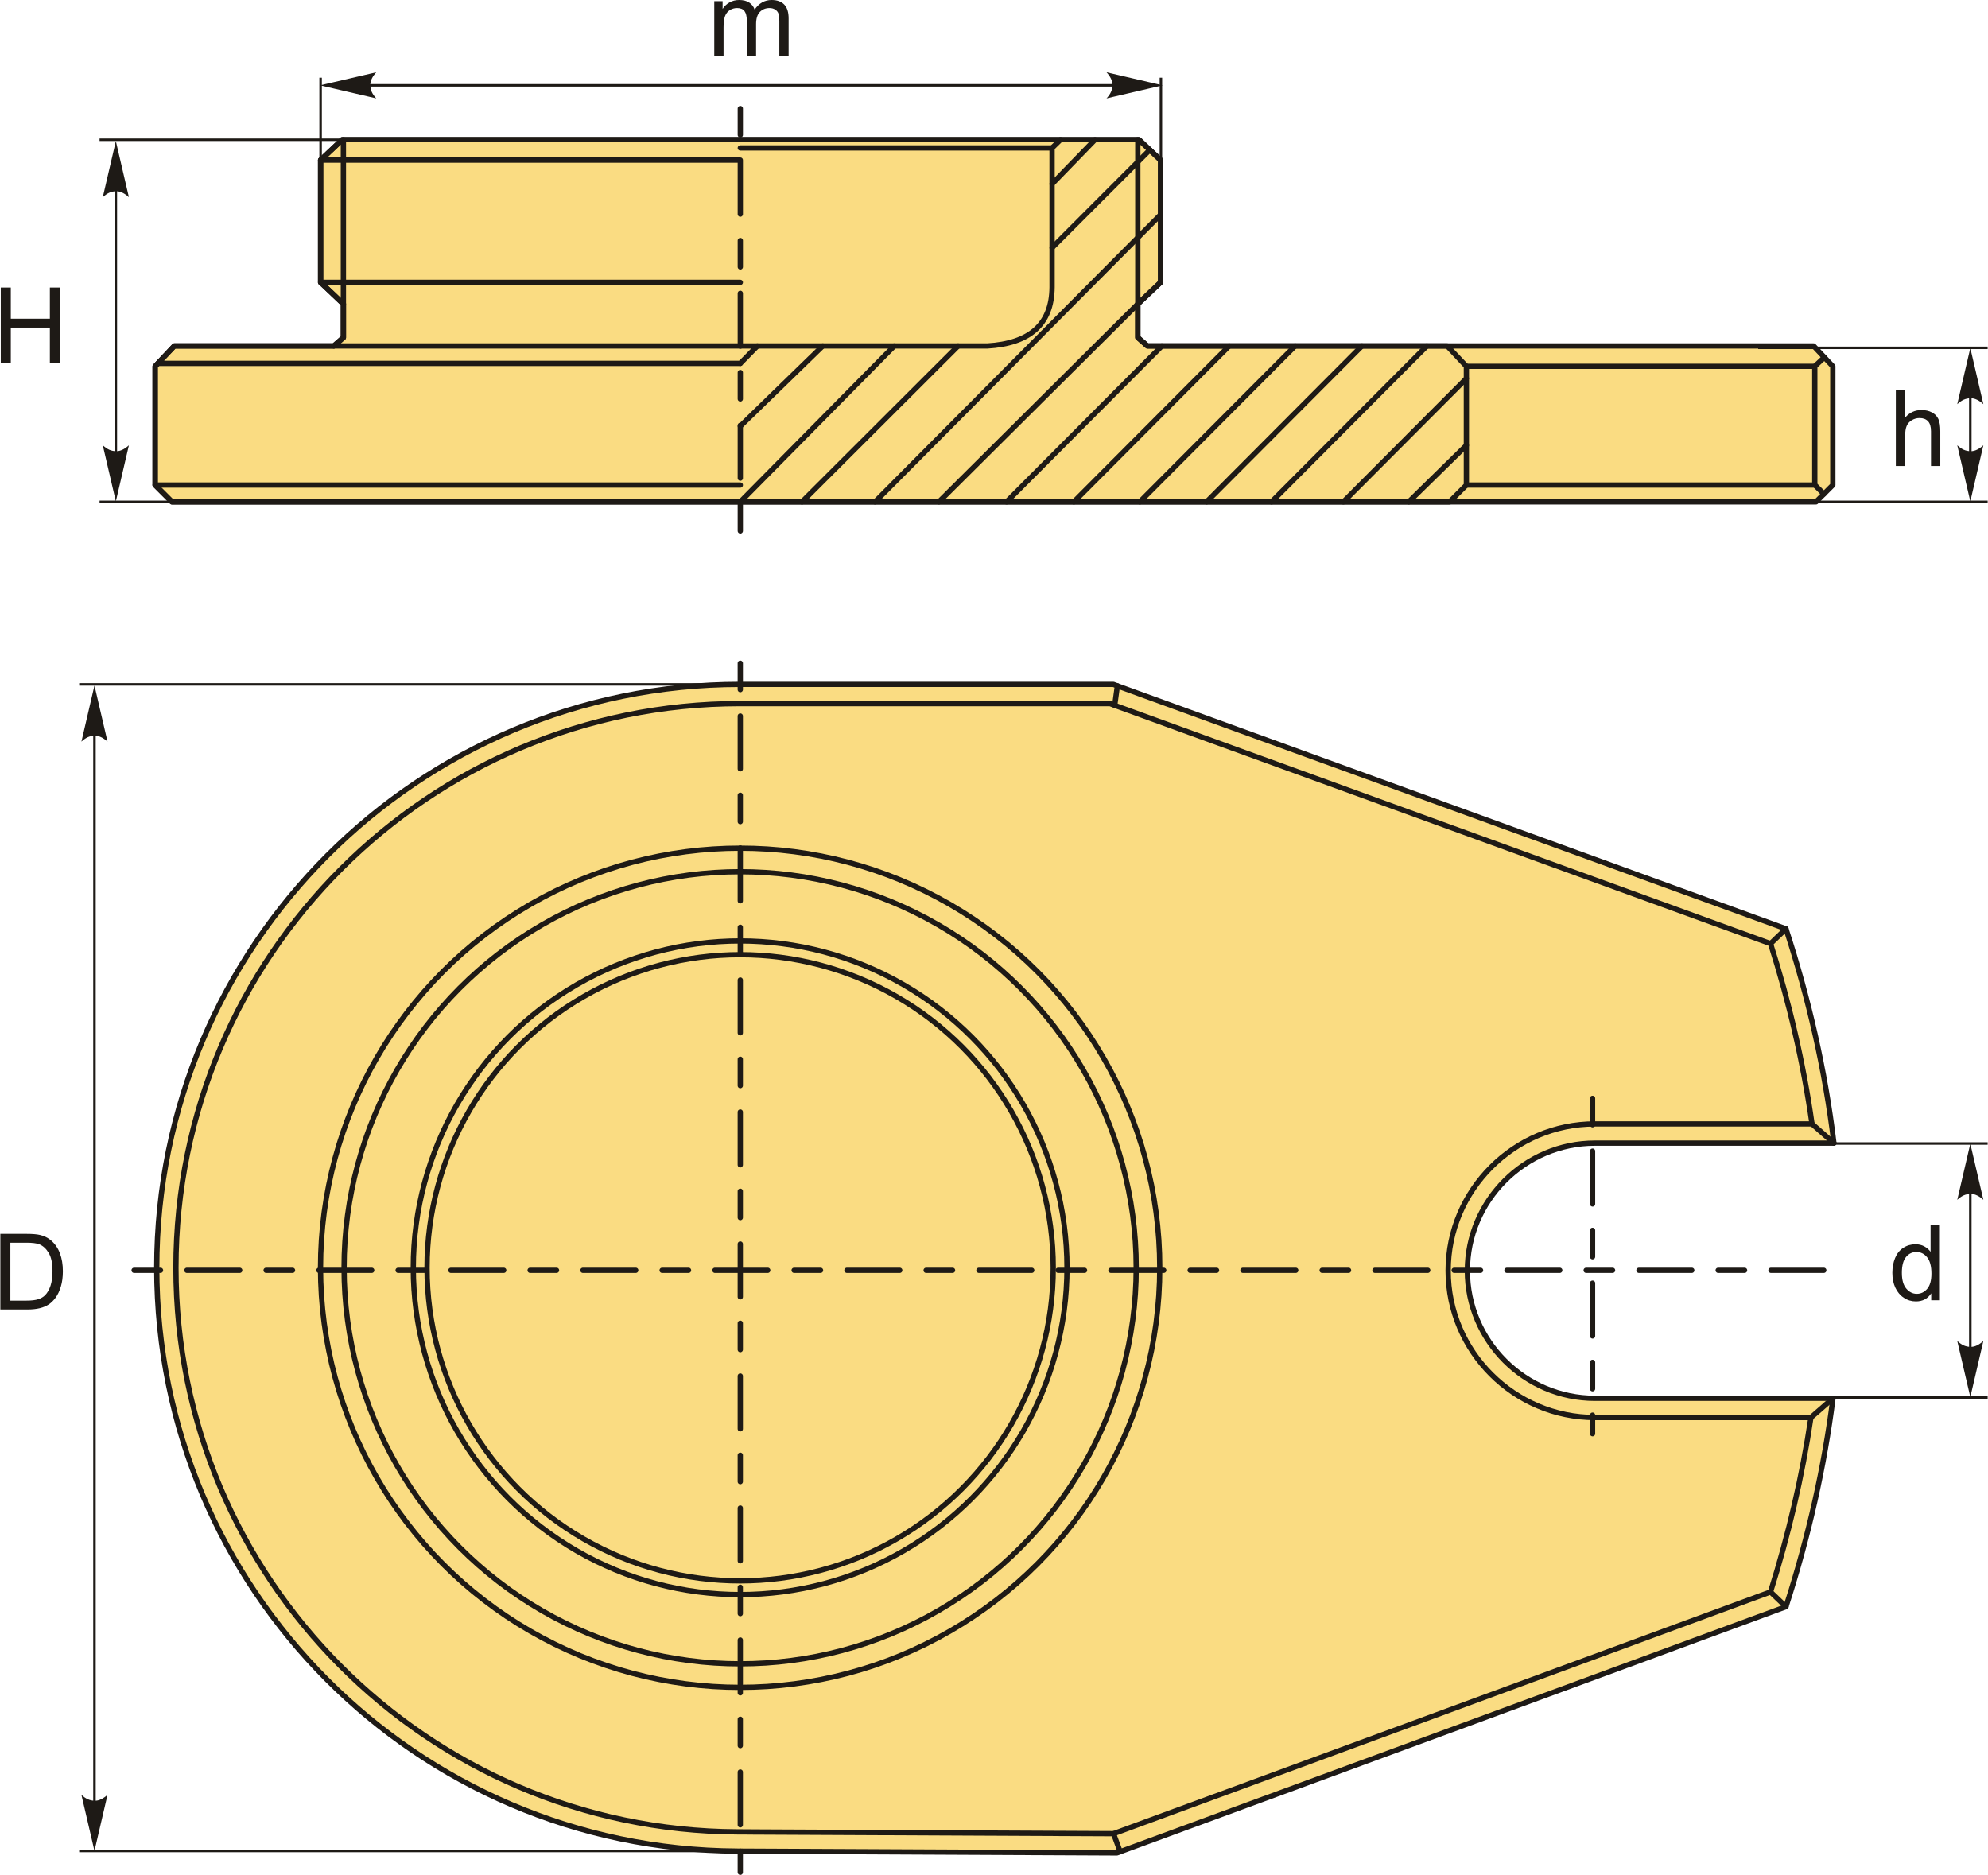 <?xml version="1.0" encoding="UTF-8"?>
<!DOCTYPE svg PUBLIC "-//W3C//DTD SVG 1.1//EN" "http://www.w3.org/Graphics/SVG/1.1/DTD/svg11.dtd">
<!-- Creator: CorelDRAW 2018 (64-Bit) -->
<svg xmlns="http://www.w3.org/2000/svg" xml:space="preserve" width="1882px" height="1775px" version="1.1" style="shape-rendering:geometricPrecision; text-rendering:geometricPrecision; image-rendering:optimizeQuality; fill-rule:evenodd; clip-rule:evenodd"
viewBox="0 0 1882 1775.62"
 xmlns:xlink="http://www.w3.org/1999/xlink">
 <defs>
  <style type="text/css">
   <![CDATA[
    .str2 {stroke:#1E1A16;stroke-width:2.36;stroke-miterlimit:22.926}
    .str0 {stroke:#1E1A16;stroke-width:5;stroke-linecap:round;stroke-linejoin:round;stroke-miterlimit:22.926}
    .str1 {stroke:#1E1A16;stroke-width:5;stroke-linecap:round;stroke-linejoin:round;stroke-miterlimit:22.926;stroke-dasharray:25 25 50.01 25}
    .fil1 {fill:none}
    .fil0 {fill:#FADC82}
    .fil3 {fill:#1E1A16;fill-rule:nonzero}
    .fil2 {fill:#1E1A16;fill-rule:nonzero}
   ]]>
  </style>
 </defs>
 <g id="Layer_x0020_1">
  <g id="_2197518529488">
   <g>
    <path class="fil0 str0" d="M697.93 1753.09c-303.9,-1.43 -549.82,-248.21 -549.82,-552.45 0,-305.13 247.35,-552.48 552.48,-552.48l353.45 0 636.95 231.46c21.52,66.02 37.05,133.57 45.41,202.99l-226.29 0c-66.46,0 -120.83,54.37 -120.83,120.83l0 0c0,66.45 54.37,120.83 120.83,120.83l225.4 0c-8.13,64.06 -22.7,129.78 -44.52,197.37l-633.57 233.16 -359.47 -1.68 -0.02 -0.03z"/>
    <circle class="fil1 str0" cx="700.59" cy="1200.64" r="296.51"/>
    <circle class="fil1 str0" cx="700.59" cy="1200.64" r="309.52"/>
    <circle class="fil1 str0" cx="700.59" cy="1200.64" r="375.08"/>
    <circle class="fil1 str0" cx="700.59" cy="1200.64" r="397.38"/>
    <path class="fil1 str0" d="M710.39 1734.98l343.83 1.61 622.14 -228.95c16.98,-54.01 29.99,-109.18 38.28,-165.18l-204.53 0c-76.5,0 -139.03,-62.52 -139.03,-139.02 0,-76.5 62.53,-139.03 139.03,-139.03l205.56 0c-8.22,-57.94 -21.56,-114.95 -39.27,-170.73l-625.56 -227.33 -350.25 0c-295.09,0 -534.29,239.2 -534.29,534.29 0,294.07 237.66,532.87 531.72,534.26l12.36 0.06 0.01 0.02z"/>
    <line class="fil1 str0" x1="1715.67" y1="1064.41" x2="1736.4" y2= "1082.61" />
    <line class="fil1 str0" x1="1714.64" y1="1342.46" x2="1735.51" y2= "1324.27" />
    <line class="fil1 str0" x1="1676.4" y1="893.68" x2="1690.99" y2= "879.62" />
    <line class="fil1 str0" x1="1055.32" y1="667.98" x2="1057.85" y2= "649.54" />
    <line class="fil1 str0" x1="1054.22" y1="1736.59" x2="1060.5" y2= "1753.67" />
    <line class="fil1 str0" x1="1676.36" y1="1507.64" x2="1690.99" y2= "1521.64" />
    <line class="fil1 str1" x1="126.68" y1="1203.06" x2="1742.39" y2= "1203.06" />
    <line class="fil1 str1" x1="700.73" y1="628.12" x2="700.73" y2= "1773.11" />
    <line class="fil1 str1" x1="1507.84" y1="1040.19" x2="1507.84" y2= "1357.79" />
   </g>
   <g>
    <polygon class="fil0 str0" points="162.48,475.27 1719.47,475.27 1735.37,459.37 1735.37,346.94 1717.2,327.64 1086.28,327.64 1077.2,319.69 1077.2,287.89 1098.77,267.45 1098.77,151.62 1078.33,132.32 323.73,132.32 303.29,151.62 303.29,267.45 324.87,287.89 324.87,319.69 315.78,327.64 164.75,327.64 146.58,346.94 146.58,459.37 "/>
    <polygon class="fil1 str0" points="162.48,475.27 1372.45,475.27 1388.35,459.37 1388.35,346.94 1370.18,327.64 1086.28,327.64 1077.2,319.69 1077.2,287.89 1098.77,267.45 1098.77,151.62 1078.33,132.32 323.73,132.32 303.29,151.62 303.29,267.45 324.87,287.89 324.87,319.69 315.78,327.64 164.75,327.64 146.58,346.94 146.58,459.37 "/>
    <line class="fil1 str1" x1="700.75" y1="102.79" x2="700.75" y2= "505.93" />
    <line class="fil1 str0" x1="303.29" y1="151.62" x2="700.75" y2= "151.62" />
    <line class="fil1 str0" x1="303.29" y1="267.45" x2="700.75" y2= "267.45" />
    <line class="fil1 str0" x1="324.87" y1="287.89" x2="324.87" y2= "132.32" />
    <path class="fil1 str0" d="M315.78 327.64l618.9 0c39.62,-2.32 61.07,-20.01 61.32,-55.64l0 -131.87 7.95 -7.81"/>
    <line class="fil1 str0" x1="996" y1="140.13" x2="700.75" y2= "140.13" />
    <line class="fil1 str0" x1="149.2" y1="344.16" x2="700.75" y2= "344.16" />
    <line class="fil1 str0" x1="146.58" y1="459.37" x2="700.75" y2= "459.37" />
    <line class="fil1 str0" x1="1077.2" y1="287.89" x2="1077.2" y2= "132.32" />
    <line class="fil1 str0" x1="700.75" y1="344.16" x2="716.93" y2= "327.64" />
    <line class="fil1 str0" x1="700.75" y1="403.59" x2="778.84" y2= "327.64" />
    <line class="fil1 str0" x1="700.75" y1="475.27" x2="846.56" y2= "327.64" />
    <line class="fil1 str0" x1="759.17" y1="475.27" x2="907.01" y2= "327.64" />
    <line class="fil1 str0" x1="828.36" y1="475.27" x2="1098.77" y2= "203.32" />
    <line class="fil1 str0" x1="1088.55" y1="141.97" x2="996" y2= "234.63" />
    <line class="fil1 str0" x1="996" y1="174.19" x2="1036.64" y2= "132.32" />
    <line class="fil1 str0" x1="888.8" y1="475.27" x2="1077.2" y2= "287.89" />
    <line class="fil1 str0" x1="952.89" y1="475.27" x2="1100" y2= "327.64" />
    <line class="fil1 str0" x1="1016.61" y1="475.27" x2="1163.72" y2= "327.64" />
    <line class="fil1 str0" x1="1079.06" y1="475.27" x2="1226.17" y2= "327.64" />
    <line class="fil1 str0" x1="1142.33" y1="475.27" x2="1289.44" y2= "327.64" />
    <line class="fil1 str0" x1="1203.83" y1="475.27" x2="1350.94" y2= "327.64" />
    <line class="fil1 str0" x1="1271.86" y1="475.27" x2="1388.35" y2= "358.44" />
    <line class="fil1 str0" x1="1333.76" y1="475.27" x2="1388.35" y2= "421.79" />
    <line class="fil1 str0" x1="1388.35" y1="346.94" x2="1718.29" y2= "346.94" />
    <line class="fil1 str0" x1="1718.29" y1="459.37" x2="1388.35" y2= "459.37" />
    <polyline class="fil1 str0" points="1727.35,338.42 1718.29,346.94 1718.29,459.23 1726.9,467.84 "/>
   </g>
   <line class="fil1 str2" x1="303.29" y1="165.63" x2="303.29" y2= "73.58" />
   <line class="fil1 str2" x1="1099.07" y1="165.63" x2="1099.07" y2= "73.58" />
   <line class="fil1 str2" x1="311.2" y1="80.83" x2="1091.82" y2= "80.83" />
   <path id="стрелка.cdr" class="fil2" d="M302.81 80.83l53.17 -12.36c-3.48,3.82 -5.81,8.06 -5.63,12.35 0.19,4.56 1.65,8.01 5.63,12.37l-53.17 -12.36z"/>
   <path id="стрелка.cdr_0" class="fil2" d="M1100.73 80.83l-53.16 -12.36c3.47,3.82 5.8,8.06 5.63,12.35 -0.2,4.56 -1.65,8.01 -5.63,12.37l53.16 -12.36z"/>
   <line class="fil1 str2" x1="178.68" y1="475.27" x2="93.98" y2= "475.27" />
   <line class="fil1 str2" x1="360.04" y1="132.37" x2="93.98" y2= "132.37" />
   <path id="стрелка.cdr_1" class="fil2" d="M109.38 133.61l12.37 53.16c-3.83,-3.48 -8.06,-5.8 -12.35,-5.63 -4.57,0.2 -8.01,1.65 -12.38,5.63l12.36 -53.16z"/>
   <path id="стрелка.cdr_2" class="fil2" d="M109.38 474.86l12.37 -53.16c-3.83,3.47 -8.06,5.8 -12.35,5.63 -4.57,-0.2 -8.01,-1.65 -12.38,-5.63l12.36 53.16z"/>
   <line class="fil1 str2" x1="109.38" y1="160.19" x2="109.38" y2= "454.47" />
   <line class="fil1 str2" x1="1882" y1="475.27" x2="1664.71" y2= "475.27" />
   <path id="стрелка.cdr_3" class="fil2" d="M1865.58 329.62l12.36 53.16c-3.82,-3.48 -8.06,-5.8 -12.35,-5.63 -4.56,0.19 -8.01,1.65 -12.37,5.63l12.36 -53.16z"/>
   <path id="стрелка.cdr_4" class="fil2" d="M1865.58 474.86l12.36 -53.16c-3.82,3.47 -8.06,5.8 -12.35,5.63 -4.56,-0.2 -8.01,-1.65 -12.37,-5.63l12.36 53.16z"/>
   <line class="fil1 str2" x1="1865.58" y1="352.44" x2="1865.58" y2= "454.47" />
   <line class="fil1 str2" x1="1882" y1="329.43" x2="1664.71" y2= "329.43" />
   <line class="fil1 str2" x1="1882" y1="1323.52" x2="1664.71" y2= "1323.52" />
   <path id="стрелка.cdr_5" class="fil2" d="M1865.58 1083.15l12.36 53.16c-3.82,-3.47 -8.06,-5.8 -12.35,-5.63 -4.56,0.2 -8.01,1.65 -12.37,5.63l12.36 -53.16z"/>
   <path id="стрелка.cdr_6" class="fil2" d="M1865.58 1323.11l12.36 -53.16c-3.82,3.48 -8.06,5.8 -12.35,5.63 -4.56,-0.19 -8.01,-1.65 -12.37,-5.63l12.36 53.16z"/>
   <line class="fil1 str2" x1="1865.58" y1="1109.73" x2="1865.58" y2= "1298.64" />
   <line class="fil1 str2" x1="1882" y1="1082.96" x2="1664.71" y2= "1082.96" />
   <path id="стрелка.cdr_7" class="fil2" d="M89.14 649.19l12.36 53.16c-3.82,-3.47 -8.06,-5.8 -12.35,-5.62 -4.56,0.19 -8.01,1.65 -12.37,5.62l12.36 -53.16z"/>
   <path id="стрелка.cdr_8" class="fil2" d="M89.14 1752.94l12.36 -53.16c-3.82,3.48 -8.06,5.8 -12.35,5.63 -4.56,-0.2 -8.01,-1.65 -12.37,-5.63l12.36 53.16z"/>
   <line class="fil1 str2" x1="89.14" y1="669.82" x2="89.14" y2= "1738.55" />
   <line class="fil1 str2" x1="786.53" y1="1752.94" x2="74.65" y2= "1752.94" />
   <line class="fil1 str2" x1="786.53" y1="648.16" x2="74.65" y2= "648.16" />
   <path class="fil3" d="M0 1240.14l0 -71.62 24.67 0c5.57,0 9.82,0.33 12.76,1.02 4.1,0.95 7.6,2.66 10.5,5.13 3.78,3.2 6.6,7.27 8.47,12.24 1.88,4.97 2.82,10.65 2.82,17.04 0,5.43 -0.64,10.25 -1.9,14.45 -1.27,4.2 -2.91,7.69 -4.89,10.44 -2,2.75 -4.17,4.91 -6.53,6.48 -2.35,1.58 -5.21,2.78 -8.54,3.6 -3.35,0.82 -7.18,1.22 -11.52,1.22l-25.84 0zm9.5 -8.4l15.27 0c4.72,0 8.42,-0.44 11.11,-1.32 2.68,-0.88 4.81,-2.12 6.41,-3.72 2.24,-2.25 3.99,-5.28 5.24,-9.08 1.25,-3.8 1.88,-8.41 1.88,-13.82 0,-7.51 -1.23,-13.27 -3.68,-17.31 -2.45,-4.03 -5.44,-6.73 -8.95,-8.1 -2.54,-0.98 -6.62,-1.47 -12.26,-1.47l-15.02 0 0 54.82z"/>
   <path class="fil3" d="M1828.55 1231.4l0 -6.58c-3.28,5.11 -8.12,7.68 -14.5,7.68 -4.14,0 -7.94,-1.13 -11.39,-3.42 -3.46,-2.26 -6.15,-5.45 -8.07,-9.52 -1.9,-4.08 -2.85,-8.76 -2.85,-14.07 0,-5.16 0.87,-9.85 2.59,-14.07 1.73,-4.2 4.31,-7.43 7.77,-9.67 3.43,-2.25 7.3,-3.36 11.55,-3.36 3.13,0 5.92,0.66 8.35,1.98 2.43,1.32 4.42,3.05 5.95,5.17l0 -25.76 8.8 0 0 71.62 -8.2 0zm-27.8 -25.89c0,6.64 1.4,11.59 4.21,14.87 2.8,3.28 6.12,4.92 9.94,4.92 3.85,0 7.12,-1.57 9.82,-4.7 2.68,-3.14 4.03,-7.92 4.03,-14.36 0,-7.06 -1.36,-12.27 -4.12,-15.58 -2.73,-3.32 -6.11,-4.97 -10.13,-4.97 -3.92,0 -7.19,1.58 -9.82,4.77 -2.62,3.18 -3.93,8.2 -3.93,15.05z"/>
   <path class="fil3" d="M1795.04 441.34l0 -71.62 8.81 0 0 25.77c4.08,-4.78 9.23,-7.17 15.47,-7.17 3.81,0 7.13,0.75 9.97,2.27 2.81,1.52 4.83,3.6 6.05,6.27 1.21,2.66 1.81,6.55 1.81,11.62l0 32.86 -8.8 0 0 -32.83c0,-4.38 -0.95,-7.58 -2.83,-9.59 -1.9,-2 -4.57,-3 -8.04,-3 -2.58,0 -5.02,0.67 -7.3,2.02 -2.28,1.35 -3.9,3.19 -4.88,5.5 -0.97,2.3 -1.45,5.49 -1.45,9.56l0 28.34 -8.81 0z"/>
   <polygon class="fil3" points="0.4,343.95 0.4,272.33 9.9,272.33 9.9,301.84 46.91,301.84 46.91,272.33 56.42,272.33 56.42,343.95 46.91,343.95 46.91,310.24 9.9,310.24 9.9,343.95 "/>
   <path class="fil3" d="M676.09 53.01l0 -51.91 7.9 0 0 7.34c1.62,-2.54 3.79,-4.59 6.49,-6.12 2.7,-1.55 5.77,-2.32 9.22,-2.32 3.83,0 6.98,0.8 9.43,2.38 2.45,1.6 4.19,3.82 5.19,6.69 4.13,-6.05 9.48,-9.07 16.08,-9.07 5.17,0 9.16,1.42 11.93,4.27 2.78,2.85 4.18,7.23 4.18,13.15l0 35.59 -8.8 0 0 -32.67c0,-3.5 -0.3,-6.04 -0.87,-7.59 -0.57,-1.55 -1.6,-2.78 -3.12,-3.73 -1.5,-0.95 -3.26,-1.42 -5.28,-1.42 -3.67,0 -6.7,1.22 -9.12,3.64 -2.42,2.43 -3.62,6.32 -3.62,11.65l0 30.12 -8.8 0 0 -33.69c0,-3.9 -0.72,-6.83 -2.15,-8.78 -1.43,-1.95 -3.79,-2.94 -7.04,-2.94 -2.46,0 -4.75,0.65 -6.85,1.95 -2.1,1.3 -3.62,3.2 -4.57,5.72 -0.93,2.5 -1.4,6.12 -1.4,10.84l0 26.9 -8.8 0z"/>
  </g>
 </g>
</svg>
